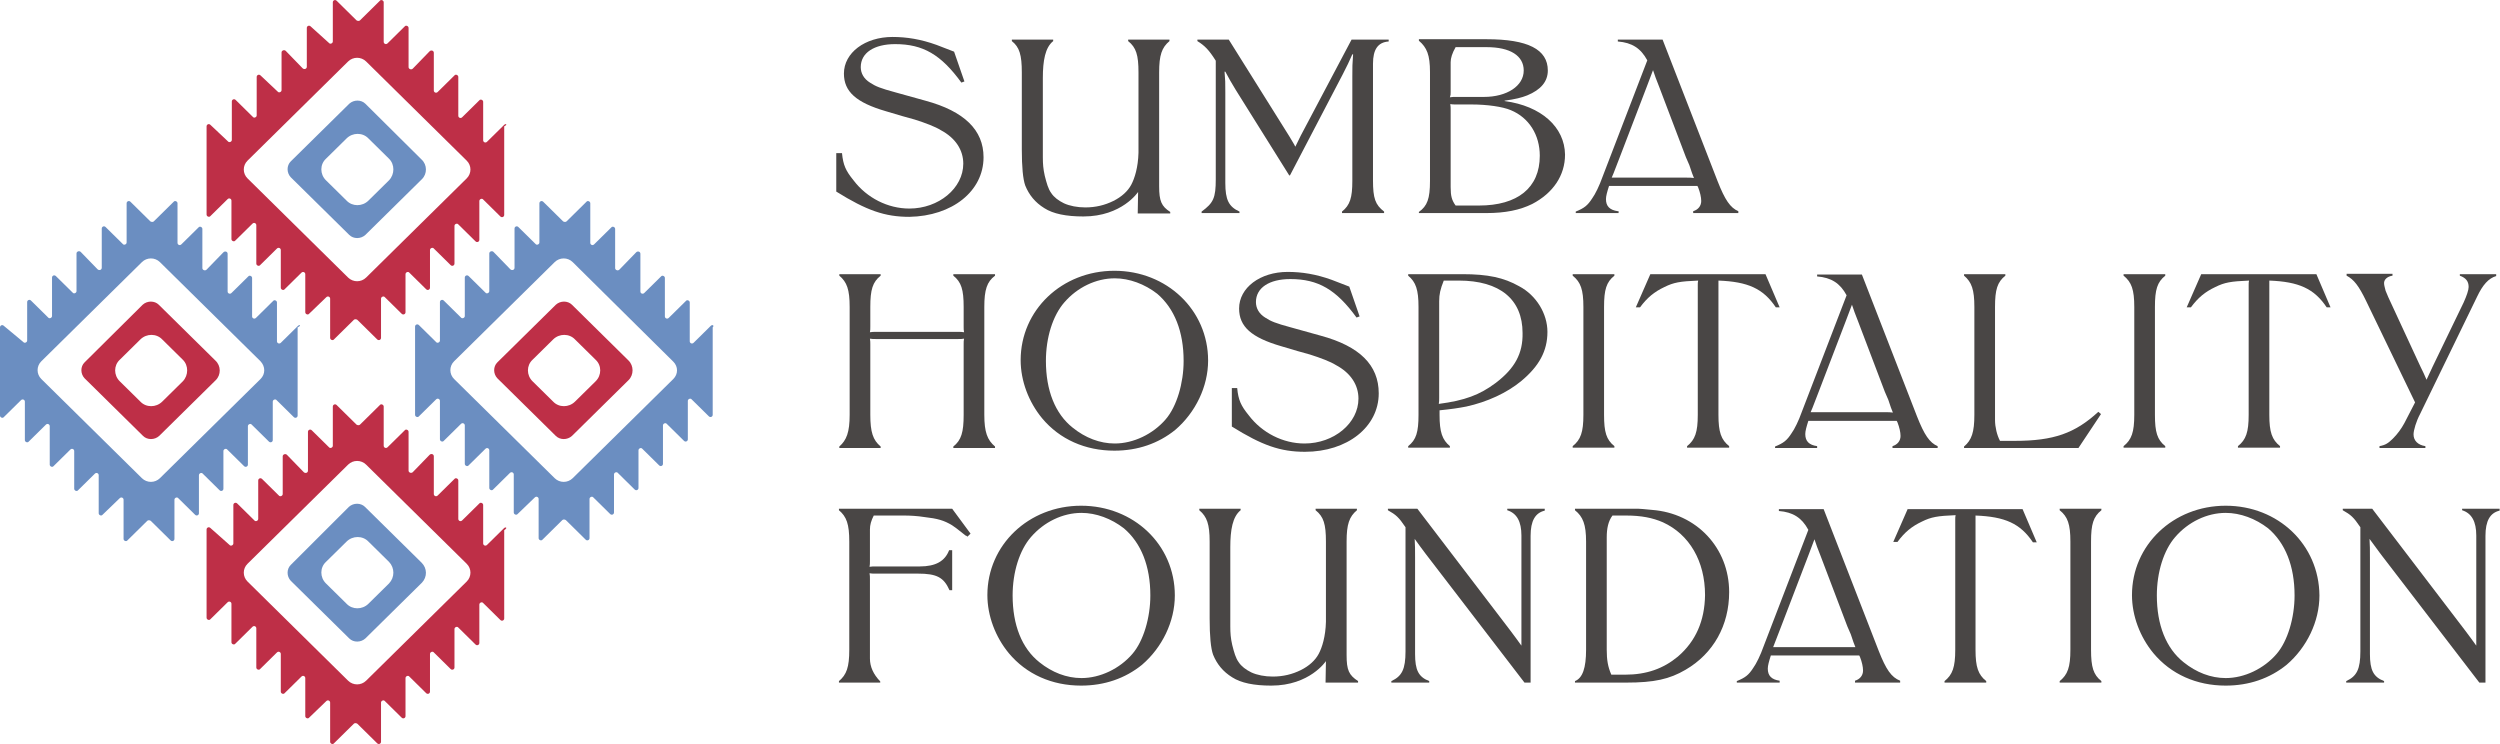 <svg xmlns="http://www.w3.org/2000/svg" width="225" height="67" viewBox="0 0 225 67" fill="none"><path d="M63.971 29.325L62.422 30.853C62.284 30.988 62.077 30.887 62.077 30.717V27.221C62.077 27.051 61.836 26.949 61.733 27.085L60.184 28.613C60.046 28.748 59.839 28.646 59.839 28.477V25.015C59.839 24.845 59.598 24.743 59.495 24.879L57.98 26.372C57.842 26.508 57.636 26.406 57.636 26.237V22.843C57.636 22.639 57.395 22.571 57.257 22.707L55.742 24.268C55.604 24.404 55.363 24.302 55.363 24.132V20.602C55.363 20.433 55.122 20.331 55.019 20.467L53.47 21.994C53.332 22.13 53.126 22.028 53.126 21.858V18.294C53.126 18.125 52.885 18.023 52.781 18.159L50.991 19.924C50.922 19.991 50.784 19.991 50.681 19.924L48.891 18.159C48.753 18.023 48.546 18.125 48.546 18.294V21.824C48.546 21.994 48.305 22.096 48.202 21.96L46.653 20.433C46.515 20.297 46.308 20.399 46.308 20.568V24.098C46.308 24.302 46.067 24.37 45.93 24.234L44.415 22.673C44.277 22.537 44.036 22.639 44.036 22.808V26.203C44.036 26.372 43.795 26.474 43.692 26.338L42.177 24.845C42.039 24.709 41.832 24.811 41.832 24.981V28.443C41.832 28.613 41.591 28.714 41.488 28.578L39.939 27.051C39.801 26.915 39.594 27.017 39.594 27.187V30.649C39.594 30.819 39.353 30.921 39.25 30.785L37.701 29.257C37.563 29.122 37.356 29.223 37.356 29.393V37.335C37.356 37.505 37.597 37.607 37.701 37.471L39.25 35.944C39.388 35.808 39.594 35.91 39.594 36.08V39.542C39.594 39.711 39.836 39.813 39.939 39.677L41.488 38.15C41.626 38.014 41.832 38.116 41.832 38.286V41.748C41.832 41.917 42.073 42.019 42.177 41.883L43.692 40.39C43.829 40.254 44.036 40.356 44.036 40.526V43.92C44.036 44.09 44.277 44.191 44.38 44.056L45.895 42.562C46.033 42.427 46.239 42.528 46.239 42.698V46.126C46.239 46.296 46.48 46.398 46.584 46.262L48.133 44.769C48.271 44.633 48.477 44.735 48.477 44.904V48.434C48.477 48.604 48.718 48.706 48.822 48.57L50.612 46.805C50.681 46.737 50.819 46.737 50.922 46.805L52.712 48.57C52.85 48.706 53.057 48.604 53.057 48.434V44.904C53.057 44.735 53.298 44.633 53.401 44.769L54.916 46.262C55.054 46.398 55.26 46.296 55.26 46.126V42.698C55.26 42.528 55.501 42.427 55.604 42.562L57.119 44.056C57.257 44.191 57.464 44.09 57.464 43.92V40.526C57.464 40.356 57.705 40.254 57.808 40.39L59.323 41.883C59.461 42.019 59.667 41.917 59.667 41.748V38.286C59.667 38.116 59.908 38.014 60.011 38.15L61.561 39.677C61.699 39.813 61.905 39.711 61.905 39.542V36.08C61.905 35.91 62.146 35.808 62.249 35.944L63.799 37.471C63.937 37.607 64.143 37.505 64.143 37.335V29.461C64.315 29.291 64.109 29.189 63.971 29.325ZM60.597 34.111L51.542 43.038C51.094 43.479 50.371 43.479 49.923 43.038L40.868 34.111C40.421 33.67 40.421 32.957 40.868 32.516L49.923 23.589C50.371 23.148 51.094 23.148 51.542 23.589L60.597 32.55C61.044 32.991 61.044 33.67 60.597 34.111Z" fill="#6B8EC1"></path><path d="M56.569 32.448L51.473 27.424C51.094 27.051 50.44 27.051 50.027 27.424L44.759 32.617C44.38 32.991 44.38 33.636 44.759 34.043L50.027 39.236C50.406 39.609 51.06 39.609 51.473 39.236L56.569 34.213C57.05 33.738 57.05 32.923 56.569 32.448ZM53.608 34.315L51.748 36.147C51.197 36.691 50.302 36.691 49.786 36.147L47.927 34.315C47.376 33.772 47.376 32.889 47.927 32.38L49.786 30.547C50.337 30.004 51.232 30.004 51.748 30.547L53.608 32.38C54.158 32.889 54.158 33.772 53.608 34.315Z" fill="#BE2F47"></path><path d="M45.379 47.518L43.829 49.045C43.692 49.181 43.485 49.079 43.485 48.909V45.447C43.485 45.278 43.244 45.176 43.141 45.312L41.591 46.839C41.454 46.975 41.247 46.873 41.247 46.703V43.241C41.247 43.071 41.006 42.97 40.903 43.105L39.388 44.599C39.25 44.735 39.044 44.633 39.044 44.463V41.069C39.044 40.865 38.803 40.797 38.665 40.933L37.15 42.494C37.012 42.63 36.771 42.528 36.771 42.359V38.863C36.771 38.693 36.53 38.591 36.427 38.727L34.878 40.254C34.74 40.39 34.533 40.288 34.533 40.118V36.589C34.533 36.419 34.292 36.317 34.189 36.453L32.399 38.218C32.33 38.286 32.192 38.286 32.089 38.218L30.298 36.453C30.161 36.317 29.954 36.419 29.954 36.589V40.118C29.954 40.288 29.713 40.39 29.61 40.254L28.06 38.727C27.923 38.591 27.716 38.693 27.716 38.863V42.359C27.716 42.562 27.475 42.63 27.337 42.494L25.823 40.933C25.685 40.797 25.444 40.899 25.444 41.069V44.463C25.444 44.633 25.203 44.735 25.099 44.599L23.584 43.105C23.447 42.97 23.24 43.071 23.24 43.241V46.703C23.24 46.873 22.999 46.975 22.896 46.839L21.347 45.312C21.209 45.176 21.002 45.278 21.002 45.447V48.909C21.002 49.079 20.761 49.181 20.658 49.045L18.936 47.518C18.799 47.382 18.592 47.484 18.592 47.654V55.596C18.592 55.766 18.833 55.867 18.936 55.731L20.486 54.204C20.624 54.068 20.83 54.17 20.83 54.34V57.802C20.83 57.972 21.071 58.074 21.174 57.938L22.724 56.41C22.861 56.275 23.068 56.376 23.068 56.546V60.076C23.068 60.246 23.309 60.347 23.412 60.212L24.927 58.718C25.065 58.583 25.272 58.684 25.272 58.854V62.248C25.272 62.418 25.513 62.52 25.616 62.384L27.131 60.891C27.269 60.755 27.475 60.857 27.475 61.026V64.454C27.475 64.624 27.716 64.726 27.819 64.59L29.369 63.097C29.506 62.961 29.713 63.063 29.713 63.233V66.762C29.713 66.932 29.954 67.034 30.057 66.898L31.848 65.133C31.917 65.065 32.054 65.065 32.158 65.133L33.948 66.898C34.086 67.034 34.292 66.932 34.292 66.762V63.233C34.292 63.063 34.533 62.961 34.637 63.097L36.151 64.59C36.289 64.726 36.496 64.624 36.496 64.454V61.026C36.496 60.857 36.737 60.755 36.84 60.891L38.355 62.384C38.493 62.52 38.699 62.418 38.699 62.248V58.854C38.699 58.684 38.94 58.583 39.044 58.718L40.559 60.212C40.696 60.347 40.903 60.246 40.903 60.076V56.614C40.903 56.444 41.144 56.343 41.247 56.478L42.797 58.006C42.934 58.141 43.141 58.039 43.141 57.87V54.408C43.141 54.238 43.382 54.136 43.485 54.272L45.034 55.799C45.172 55.935 45.379 55.833 45.379 55.664V47.721C45.723 47.484 45.516 47.416 45.379 47.518ZM42.005 52.337L32.95 61.264C32.502 61.705 31.779 61.705 31.331 61.264L22.276 52.337C21.829 51.896 21.829 51.183 22.276 50.742L31.331 41.816C31.779 41.374 32.502 41.374 32.95 41.816L42.005 50.742C42.452 51.183 42.452 51.896 42.005 52.337Z" fill="#BE2F47"></path><path d="M37.942 50.64L32.846 45.617C32.468 45.244 31.813 45.244 31.4 45.617L26.167 50.844C25.788 51.217 25.788 51.862 26.167 52.27L31.435 57.462C31.813 57.836 32.468 57.836 32.881 57.462L37.976 52.439C38.458 51.93 38.458 51.149 37.942 50.64ZM35.015 52.507L33.156 54.34C32.605 54.883 31.71 54.883 31.194 54.34L29.334 52.507C28.784 51.964 28.784 51.082 29.334 50.572L31.194 48.74C31.744 48.197 32.64 48.197 33.156 48.74L35.015 50.572C35.532 51.115 35.532 51.964 35.015 52.507Z" fill="#6B8EC1"></path><path d="M45.379 11.235L43.829 12.762C43.692 12.898 43.485 12.796 43.485 12.626V9.164C43.485 8.994 43.244 8.893 43.141 9.028L41.591 10.556C41.454 10.691 41.247 10.59 41.247 10.42V6.924C41.247 6.754 41.006 6.652 40.903 6.788L39.388 8.282C39.25 8.417 39.044 8.316 39.044 8.146V4.752C39.044 4.548 38.803 4.48 38.665 4.616L37.15 6.177C37.012 6.313 36.771 6.211 36.771 6.042V2.512C36.771 2.342 36.53 2.24 36.427 2.376L34.878 3.903C34.74 4.039 34.533 3.937 34.533 3.767V0.204C34.533 0.034 34.292 -0.068 34.189 0.068L32.399 1.833C32.33 1.901 32.192 1.901 32.089 1.833L30.298 0.068C30.161 -0.068 29.954 0.034 29.954 0.204V3.734C29.954 3.903 29.713 4.005 29.61 3.869L27.957 2.376C27.819 2.24 27.613 2.342 27.613 2.512V6.008C27.613 6.211 27.372 6.279 27.234 6.143L25.719 4.582C25.581 4.446 25.34 4.548 25.34 4.718V8.112C25.34 8.282 25.099 8.383 24.996 8.248L23.447 6.788C23.309 6.652 23.102 6.754 23.102 6.924V10.386C23.102 10.556 22.861 10.658 22.758 10.522L21.209 8.994C21.071 8.859 20.865 8.96 20.865 9.13V12.592C20.865 12.762 20.624 12.864 20.52 12.728L18.936 11.235C18.799 11.099 18.592 11.201 18.592 11.37V19.313C18.592 19.482 18.833 19.584 18.936 19.448L20.486 17.921C20.624 17.785 20.83 17.887 20.83 18.057V21.519C20.83 21.689 21.071 21.79 21.174 21.654L22.724 20.127C22.861 19.991 23.068 20.093 23.068 20.263V23.725C23.068 23.895 23.309 23.997 23.412 23.861L24.927 22.367C25.065 22.232 25.272 22.333 25.272 22.503V25.897C25.272 26.067 25.513 26.169 25.616 26.033L27.131 24.54C27.269 24.404 27.475 24.506 27.475 24.675V28.103C27.475 28.273 27.716 28.375 27.819 28.239L29.369 26.746C29.506 26.61 29.713 26.712 29.713 26.881V30.411C29.713 30.581 29.954 30.683 30.057 30.547L31.848 28.782C31.917 28.714 32.054 28.714 32.158 28.782L33.948 30.547C34.086 30.683 34.292 30.581 34.292 30.411V26.881C34.292 26.712 34.533 26.61 34.637 26.746L36.151 28.239C36.289 28.375 36.496 28.273 36.496 28.103V24.675C36.496 24.506 36.737 24.404 36.84 24.54L38.355 26.033C38.493 26.169 38.699 26.067 38.699 25.897V22.503C38.699 22.333 38.94 22.232 39.044 22.367L40.559 23.861C40.696 23.997 40.903 23.895 40.903 23.725V20.331C40.903 20.161 41.144 20.059 41.247 20.195L42.797 21.722C42.934 21.858 43.141 21.756 43.141 21.587V18.091C43.141 17.921 43.382 17.819 43.485 17.955L45.034 19.482C45.172 19.618 45.379 19.516 45.379 19.346V11.37C45.723 11.201 45.516 11.099 45.379 11.235ZM42.005 16.054L32.95 24.981C32.502 25.422 31.779 25.422 31.331 24.981L22.276 16.054C21.829 15.613 21.829 14.9 22.276 14.459L31.331 5.532C31.779 5.091 32.502 5.091 32.95 5.532L42.005 14.459C42.452 14.9 42.452 15.613 42.005 16.054Z" fill="#BE2F47"></path><path d="M37.942 14.357L32.881 9.334C32.502 8.96 31.848 8.96 31.435 9.334L26.167 14.527C25.788 14.9 25.788 15.545 26.167 15.952L31.435 21.145C31.813 21.519 32.468 21.519 32.881 21.145L37.976 16.122C38.458 15.647 38.458 14.832 37.942 14.357ZM35.015 16.224L33.156 18.057C32.605 18.6 31.71 18.6 31.194 18.057L29.334 16.224C28.784 15.681 28.784 14.798 29.334 14.289L31.194 12.456C31.744 11.913 32.64 11.913 33.156 12.456L35.015 14.289C35.532 14.798 35.532 15.681 35.015 16.224Z" fill="#6B8EC1"></path><path d="M26.821 29.325L25.272 30.853C25.134 30.988 24.927 30.887 24.927 30.717V27.221C24.927 27.051 24.686 26.949 24.583 27.085L23.034 28.613C22.896 28.748 22.689 28.646 22.689 28.477V25.015C22.689 24.845 22.448 24.743 22.345 24.879L20.83 26.372C20.692 26.508 20.486 26.406 20.486 26.237V22.843C20.486 22.639 20.245 22.571 20.107 22.707L18.592 24.268C18.454 24.404 18.213 24.302 18.213 24.132V20.602C18.213 20.433 17.973 20.331 17.869 20.467L16.32 21.994C16.182 22.13 15.976 22.028 15.976 21.858V18.294C15.976 18.125 15.735 18.023 15.631 18.159L13.841 19.924C13.772 19.991 13.634 19.991 13.531 19.924L11.741 18.159C11.603 18.023 11.396 18.125 11.396 18.294V21.824C11.396 21.994 11.155 22.096 11.052 21.96L9.503 20.433C9.365 20.297 9.158 20.399 9.158 20.568V24.098C9.158 24.302 8.917 24.37 8.78 24.234L7.265 22.673C7.127 22.537 6.886 22.639 6.886 22.808V26.203C6.886 26.372 6.645 26.474 6.542 26.338L5.027 24.845C4.889 24.709 4.682 24.811 4.682 24.981V28.443C4.682 28.613 4.441 28.714 4.338 28.578L2.789 27.051C2.651 26.915 2.445 27.017 2.445 27.187V30.649C2.445 30.819 2.204 30.921 2.1 30.785L0.344 29.325C0.207 29.189 0 29.291 0 29.461V37.403C0 37.573 0.241 37.675 0.344 37.539L1.894 36.012C2.031 35.876 2.238 35.978 2.238 36.147V39.609C2.238 39.779 2.479 39.881 2.582 39.745L4.132 38.218C4.269 38.082 4.476 38.184 4.476 38.354V41.816C4.476 41.985 4.717 42.087 4.82 41.951L6.335 40.458C6.473 40.322 6.679 40.424 6.679 40.594V43.988C6.679 44.158 6.92 44.259 7.024 44.124L8.539 42.63C8.676 42.494 8.883 42.596 8.883 42.766V46.194C8.883 46.364 9.124 46.466 9.227 46.33L10.777 44.836C10.914 44.701 11.121 44.802 11.121 44.972V48.502C11.121 48.672 11.362 48.774 11.465 48.638L13.255 46.873C13.324 46.805 13.462 46.805 13.565 46.873L15.356 48.638C15.493 48.774 15.7 48.672 15.7 48.502V44.972C15.7 44.802 15.941 44.701 16.044 44.836L17.559 46.33C17.697 46.466 17.904 46.364 17.904 46.194V42.766C17.904 42.596 18.145 42.494 18.248 42.63L19.763 44.124C19.901 44.259 20.107 44.158 20.107 43.988V40.594C20.107 40.424 20.348 40.322 20.451 40.458L21.966 41.951C22.104 42.087 22.311 41.985 22.311 41.816V38.354C22.311 38.184 22.552 38.082 22.655 38.218L24.204 39.745C24.342 39.881 24.549 39.779 24.549 39.609V36.147C24.549 35.978 24.79 35.876 24.893 36.012L26.442 37.539C26.58 37.675 26.787 37.573 26.787 37.403V29.461C27.165 29.291 26.959 29.189 26.821 29.325ZM23.447 34.111L14.392 43.038C13.944 43.479 13.221 43.479 12.774 43.038L3.718 34.111C3.271 33.67 3.271 32.957 3.718 32.516L12.774 23.589C13.221 23.148 13.944 23.148 14.392 23.589L23.447 32.516C23.894 32.991 23.894 33.67 23.447 34.111Z" fill="#6B8EC1"></path><path d="M19.384 32.448L14.288 27.424C13.91 27.051 13.255 27.051 12.842 27.424L7.609 32.617C7.23 32.991 7.23 33.636 7.609 34.043L12.877 39.236C13.255 39.609 13.91 39.609 14.323 39.236L19.419 34.213C19.901 33.738 19.901 32.923 19.384 32.448ZM16.457 34.315L14.598 36.147C14.047 36.691 13.152 36.691 12.636 36.147L10.777 34.315C10.226 33.772 10.226 32.889 10.777 32.38L12.636 30.547C13.187 30.004 14.082 30.004 14.598 30.547L16.457 32.38C16.974 32.889 16.974 33.772 16.457 34.315Z" fill="#BE2F47"></path><path d="M88.519 14.153C88.519 11.71 86.798 10.013 83.286 9.062L80.601 8.316C79.223 7.942 78.81 7.773 78.294 7.433C77.743 7.094 77.468 6.585 77.468 6.042C77.468 4.752 78.672 3.971 80.566 3.971C83.08 3.971 84.698 4.921 86.523 7.433L86.798 7.331L85.868 4.65C84.835 4.243 84.526 4.141 84.285 4.039C82.873 3.53 81.599 3.326 80.325 3.326C77.846 3.326 75.953 4.752 75.953 6.619C75.953 8.248 77.054 9.232 79.74 10.013C80.842 10.352 81.702 10.59 82.322 10.759C83.286 11.065 84.181 11.404 84.663 11.71C86.006 12.422 86.695 13.509 86.695 14.73C86.695 16.937 84.491 18.77 81.84 18.77C79.912 18.77 78.018 17.819 76.813 16.224C76.125 15.375 75.884 14.866 75.78 13.78H75.264V17.242C77.984 18.939 79.637 19.516 81.84 19.516C85.696 19.448 88.519 17.208 88.519 14.153Z" fill="#494645"></path><path d="M123.569 16.224V5.736C123.569 4.446 124.017 3.801 124.981 3.734V3.564H121.641L117.062 12.219C116.855 12.626 116.787 12.796 116.58 13.203C116.373 12.796 116.339 12.796 116.029 12.253L110.589 3.564H107.766V3.7C108.42 4.107 108.799 4.48 109.419 5.465V16.122C109.419 17.819 109.212 18.26 108.145 19.041V19.177H111.553V19.041C110.589 18.6 110.279 17.989 110.279 16.462V8.316C110.279 7.433 110.279 7.229 110.21 6.449H110.279C110.658 7.162 110.761 7.331 111.209 8.078L116.029 15.783H116.098L120.849 6.686C121.297 5.804 121.366 5.668 121.71 4.888H121.779C121.71 5.77 121.71 6.008 121.71 6.89V16.292C121.71 17.785 121.503 18.464 120.78 19.041V19.177H124.568V19.041C123.776 18.43 123.569 17.853 123.569 16.224Z" fill="#494645"></path><path d="M135.413 9.096V9.062C136.377 8.927 136.928 8.791 137.445 8.587C138.684 8.078 139.304 7.331 139.304 6.347C139.304 4.446 137.513 3.53 133.795 3.53H127.701V3.666C128.424 4.277 128.699 4.955 128.699 6.483V16.292C128.699 17.887 128.458 18.532 127.701 19.075V19.177H133.761C135.482 19.177 136.79 18.905 137.892 18.362C139.786 17.378 140.853 15.783 140.853 13.916C140.819 11.438 138.718 9.537 135.413 9.096ZM130.559 8.282V5.6C130.559 5.227 130.696 4.786 131.006 4.243H133.795C135.93 4.243 137.135 5.023 137.135 6.347C137.135 7.739 135.62 8.723 133.554 8.723H131.006C130.765 8.723 130.731 8.723 130.49 8.757C130.559 8.553 130.559 8.519 130.559 8.282ZM133.106 18.498H131.006C130.662 18.023 130.559 17.649 130.559 16.835V9.877C130.559 9.673 130.559 9.605 130.524 9.368C130.731 9.402 130.8 9.402 131.041 9.402H132.418C133.864 9.402 135.241 9.605 135.964 9.911C137.617 10.59 138.581 12.151 138.581 14.018C138.581 16.903 136.584 18.498 133.106 18.498Z" fill="#494645"></path><path d="M89.552 24.811V24.675H85.8V24.811C86.523 25.388 86.729 26.067 86.729 27.628V29.393C86.729 29.631 86.729 29.665 86.764 29.902C86.557 29.868 86.488 29.868 86.247 29.868H78.81C78.569 29.868 78.535 29.868 78.294 29.902C78.328 29.699 78.328 29.631 78.328 29.393V27.628C78.328 26.067 78.535 25.388 79.258 24.811V24.675H75.539V24.811C76.228 25.388 76.469 26.067 76.469 27.628V37.335C76.469 38.897 76.194 39.609 75.539 40.186V40.322H79.258V40.186C78.569 39.609 78.328 38.897 78.328 37.335V30.988C78.328 30.785 78.328 30.717 78.294 30.479C78.5 30.513 78.569 30.513 78.81 30.513H86.247C86.488 30.513 86.557 30.513 86.764 30.479C86.729 30.683 86.729 30.751 86.729 30.988V37.335C86.729 38.897 86.523 39.609 85.8 40.186V40.322H89.552V40.186C88.864 39.609 88.588 38.897 88.588 37.335V27.628C88.588 26.067 88.829 25.354 89.552 24.811Z" fill="#494645"></path><path d="M100.295 24.37C95.578 24.37 91.859 27.9 91.859 32.414C91.859 34.281 92.582 36.181 93.787 37.641C95.371 39.542 97.678 40.56 100.295 40.56C102.395 40.56 104.254 39.915 105.769 38.693C107.594 37.132 108.73 34.79 108.73 32.448C108.73 27.9 105.011 24.37 100.295 24.37ZM104.908 37.743C103.772 39.066 102.016 39.915 100.329 39.915C98.986 39.915 97.678 39.406 96.542 38.489C94.958 37.234 94.132 35.129 94.132 32.482C94.132 30.377 94.751 28.409 95.784 27.221C96.955 25.863 98.642 25.049 100.329 25.049C101.637 25.049 103.015 25.558 104.151 26.44C105.7 27.764 106.526 29.834 106.526 32.482C106.526 34.484 105.907 36.589 104.908 37.743Z" fill="#494645"></path><path d="M118.852 30.208L116.167 29.461C114.79 29.088 114.376 28.918 113.86 28.578C113.309 28.239 113.034 27.73 113.034 27.187C113.034 25.897 114.239 25.116 116.132 25.116C118.646 25.116 120.264 26.067 122.089 28.578L122.364 28.477L121.435 25.795C120.402 25.388 120.092 25.286 119.851 25.184C118.439 24.675 117.165 24.472 115.891 24.472C113.412 24.472 111.519 25.897 111.519 27.764C111.519 29.393 112.621 30.377 115.306 31.158C116.408 31.497 117.269 31.735 117.888 31.905C118.852 32.21 119.748 32.55 120.23 32.855C121.572 33.568 122.261 34.654 122.261 35.876C122.261 38.082 120.057 39.915 117.406 39.915C115.478 39.915 113.585 38.965 112.38 37.369C111.691 36.521 111.45 36.012 111.347 34.925H110.865V38.388C113.585 40.085 115.237 40.662 117.441 40.662C121.262 40.662 124.086 38.422 124.086 35.401C124.086 32.855 122.364 31.158 118.852 30.208Z" fill="#494645"></path><path d="M136.722 25.761C135.344 24.981 133.898 24.675 131.626 24.675H126.737V24.811C127.425 25.388 127.666 26.067 127.666 27.628V37.335C127.666 38.897 127.46 39.575 126.737 40.153V40.288H130.49V40.153C129.801 39.575 129.56 38.897 129.56 37.335V36.928C130.593 36.826 131.282 36.724 131.97 36.589C133.829 36.181 135.62 35.367 136.928 34.281C138.512 32.957 139.269 31.599 139.269 29.868C139.269 28.239 138.271 26.576 136.722 25.761ZM134.587 34.484C133.175 35.536 131.832 36.046 129.491 36.351C129.526 36.114 129.526 36.08 129.526 35.808V27.119C129.526 26.474 129.629 26.033 129.939 25.252H131.282C135 25.252 137.031 26.949 137.031 29.97C137.066 31.803 136.343 33.161 134.587 34.484Z" fill="#494645"></path><path d="M145.295 40.153C144.572 39.575 144.365 38.897 144.365 37.335V27.628C144.365 26.067 144.572 25.388 145.295 24.811V24.675H141.542V24.811C142.265 25.388 142.506 26.067 142.506 27.628V37.335C142.506 38.897 142.265 39.575 141.542 40.153V40.288H145.295V40.153Z" fill="#494645"></path><path d="M147.223 27.662H147.601C148.256 26.78 148.875 26.27 149.805 25.829C150.631 25.422 151.182 25.32 152.835 25.252C152.8 25.422 152.8 25.456 152.8 25.66V37.335C152.8 38.897 152.559 39.575 151.836 40.153V40.288H155.624V40.153C154.901 39.575 154.66 38.897 154.66 37.335V25.626V25.252C157.311 25.354 158.688 25.965 159.824 27.662H160.168L158.894 24.675H148.531L147.223 27.662Z" fill="#494645"></path><path d="M189.09 37.267L188.849 37.064C186.748 38.998 184.82 39.677 181.343 39.677H180C179.725 39.168 179.552 38.422 179.552 37.811V27.628C179.552 26.067 179.759 25.388 180.482 24.811V24.675H176.764V24.811C177.452 25.388 177.693 26.067 177.693 27.628V37.335C177.693 38.897 177.452 39.609 176.764 40.186V40.322H187.058L189.09 37.267Z" fill="#494645"></path><path d="M194.874 40.153C194.151 39.575 193.944 38.897 193.944 37.335V27.628C193.944 26.067 194.151 25.388 194.874 24.811V24.675H191.121V24.811C191.844 25.388 192.085 26.067 192.085 27.628V37.335C192.085 38.897 191.844 39.575 191.121 40.153V40.288H194.874V40.153Z" fill="#494645"></path><path d="M198.11 24.675L196.802 27.662H197.181C197.835 26.78 198.454 26.27 199.384 25.829C200.21 25.422 200.761 25.32 202.414 25.252C202.38 25.422 202.38 25.456 202.38 25.66V37.335C202.38 38.897 202.139 39.575 201.415 40.153V40.288H205.203V40.153C204.48 39.575 204.239 38.897 204.239 37.335V25.626V25.252C206.89 25.354 208.267 25.965 209.403 27.662H209.748L208.474 24.675H198.11Z" fill="#494645"></path><path d="M212.95 27.085L217.357 36.215L216.393 38.082C216.117 38.591 215.773 39.066 215.36 39.474C214.946 39.881 214.705 40.051 214.155 40.153V40.322H218.286V40.153C217.598 40.051 217.219 39.643 217.219 39.1C217.219 38.727 217.46 37.912 217.804 37.267L222.934 26.712C223.451 25.626 223.967 25.049 224.656 24.845V24.675H221.385V24.811C221.936 25.015 222.177 25.32 222.177 25.829C222.177 26.101 222.005 26.61 221.729 27.221L218.94 32.991C218.665 33.568 218.63 33.67 218.389 34.179C218.148 33.636 218.114 33.534 217.839 32.991L214.946 26.746L214.705 26.169C214.637 25.897 214.568 25.66 214.568 25.524C214.533 25.184 214.843 24.879 215.325 24.811V24.641H211.194V24.811C211.848 25.151 212.295 25.727 212.95 27.085Z" fill="#494645"></path><path d="M75.505 45.787V45.922C76.194 46.499 76.435 47.178 76.435 48.74V58.481C76.435 60.042 76.194 60.721 75.505 61.298V61.434H79.223V61.332C78.604 60.687 78.294 60.008 78.294 59.261V52.1C78.294 51.862 78.294 51.828 78.259 51.591C78.466 51.625 78.5 51.625 78.776 51.625H82.598C84.319 51.625 84.939 51.964 85.455 53.118H85.696V49.52H85.421C85.042 50.505 84.216 50.98 82.77 50.98H78.776C78.535 50.98 78.5 50.98 78.259 51.014C78.294 50.81 78.294 50.742 78.294 50.505V47.654C78.294 47.246 78.397 46.873 78.638 46.398H81.392C81.874 46.398 82.563 46.432 83.183 46.533C84.388 46.669 84.973 46.839 85.696 47.28C86.006 47.484 86.041 47.518 86.901 48.197C86.936 48.197 87.005 48.23 87.073 48.298L87.349 48.027L85.696 45.787H75.505Z" fill="#494645"></path><path d="M97.299 45.515C92.582 45.515 88.864 49.045 88.864 53.559C88.864 55.426 89.587 57.327 90.792 58.786C92.376 60.687 94.683 61.705 97.299 61.705C99.399 61.705 101.259 61.06 102.774 59.838C104.598 58.277 105.735 55.935 105.735 53.593C105.735 49.011 102.016 45.515 97.299 45.515ZM101.913 58.854C100.777 60.178 99.021 61.026 97.334 61.026C95.991 61.026 94.683 60.517 93.546 59.601C91.963 58.345 91.136 56.241 91.136 53.593C91.136 51.489 91.756 49.52 92.789 48.332C93.96 46.975 95.647 46.16 97.334 46.16C98.642 46.16 100.019 46.669 101.155 47.552C102.705 48.875 103.531 50.946 103.531 53.593C103.531 55.596 102.911 57.7 101.913 58.854Z" fill="#494645"></path><path d="M135.654 45.922C136.515 46.194 136.928 46.941 136.928 48.197V56.41V58.107C136.515 57.53 136.412 57.395 135.93 56.75L127.563 45.787H124.912V45.922C125.635 46.33 125.876 46.533 126.496 47.45V58.617C126.496 60.212 126.186 60.857 125.222 61.298V61.434H128.63V61.298C127.666 60.925 127.357 60.314 127.357 58.854V50.199C127.357 49.317 127.357 49.215 127.322 48.502C127.735 49.079 127.839 49.215 128.321 49.86L137.204 61.434H137.754V48.23C137.754 46.873 138.168 46.16 139.028 45.956V45.787H135.654V45.922Z" fill="#494645"></path><path d="M148.669 45.889C147.98 45.821 147.601 45.787 147.464 45.787H141.748V45.922C142.471 46.499 142.747 47.212 142.747 48.74V58.481C142.747 60.11 142.437 61.026 141.748 61.298V61.434H146.362C148.875 61.434 150.253 61.128 151.699 60.28C154.212 58.82 155.624 56.275 155.624 53.288C155.624 49.317 152.697 46.194 148.669 45.889ZM151.01 59.092C149.702 60.178 148.187 60.721 146.259 60.721H145.019C144.709 60.008 144.606 59.397 144.606 58.481V48.366C144.606 47.552 144.744 46.907 145.122 46.398H146.362C147.705 46.398 148.738 46.601 149.667 47.009C152.043 48.095 153.454 50.505 153.454 53.559C153.42 55.867 152.628 57.7 151.01 59.092Z" fill="#494645"></path><path d="M171.702 45.787L170.394 48.774H170.773C171.427 47.891 172.047 47.382 172.976 46.941C173.803 46.533 174.354 46.432 176.006 46.364C175.972 46.533 175.972 46.567 175.972 46.771V58.481C175.972 60.042 175.731 60.721 175.008 61.298V61.434H178.761V61.298C178.038 60.721 177.797 60.042 177.797 58.481V46.771V46.398C180.448 46.499 181.825 47.11 182.961 48.807H183.305L182.031 45.821H171.702V45.787Z" fill="#494645"></path><path d="M185.371 45.922C186.094 46.499 186.335 47.178 186.335 48.74V58.481C186.335 60.042 186.094 60.721 185.371 61.298V61.434H189.124V61.298C188.401 60.721 188.194 60.042 188.194 58.481V48.74C188.194 47.178 188.401 46.499 189.124 45.922V45.787H185.371V45.922Z" fill="#494645"></path><path d="M200.314 45.515C195.597 45.515 191.878 49.045 191.878 53.559C191.878 55.426 192.601 57.327 193.806 58.786C195.39 60.687 197.697 61.705 200.314 61.705C202.414 61.705 204.273 61.06 205.788 59.838C207.613 58.277 208.749 55.935 208.749 53.593C208.715 49.011 205.031 45.515 200.314 45.515ZM204.893 58.854C203.757 60.178 202.001 61.026 200.314 61.026C198.971 61.026 197.663 60.517 196.526 59.601C194.943 58.345 194.116 56.241 194.116 53.593C194.116 51.489 194.736 49.52 195.769 48.332C196.94 46.975 198.627 46.16 200.314 46.16C201.622 46.16 202.999 46.669 204.135 47.552C205.685 48.875 206.511 50.946 206.511 53.593C206.511 55.596 205.891 57.7 204.893 58.854Z" fill="#494645"></path><path d="M221.591 45.787V45.922C222.452 46.194 222.865 46.941 222.865 48.197V56.41V58.107C222.452 57.53 222.349 57.395 221.867 56.75L213.5 45.787H210.849V45.922C211.572 46.33 211.813 46.533 212.433 47.45V58.617C212.433 60.212 212.123 60.857 211.159 61.298V61.434H214.568V61.298C213.604 60.925 213.294 60.314 213.294 58.854V50.199C213.294 49.317 213.294 49.215 213.259 48.502C213.673 49.079 213.776 49.215 214.258 49.86L223.141 61.434H223.692V48.23C223.692 46.873 224.105 46.16 224.966 45.956V45.787H221.591Z" fill="#494645"></path><path d="M145.604 19.007C144.881 18.905 144.537 18.566 144.537 17.921C144.537 17.649 144.64 17.276 144.813 16.733H152.766L152.835 16.869C153.007 17.31 153.11 17.751 153.11 18.091C153.11 18.532 152.835 18.871 152.387 19.007V19.177H156.45V19.007C155.727 18.702 155.245 17.989 154.591 16.326L149.633 3.564H145.604V3.734C146.878 3.835 147.67 4.344 148.256 5.431L144.227 15.918C143.952 16.699 143.573 17.48 143.298 17.853C142.884 18.498 142.575 18.736 141.817 19.041V19.177H145.673V19.007H145.604ZM145.226 15.579L145.501 14.866C145.742 14.221 145.742 14.221 145.777 14.153L148.221 7.773C148.497 7.06 148.531 6.958 148.772 6.313C148.979 6.958 149.013 6.992 149.323 7.806L151.733 14.153C151.905 14.561 151.905 14.561 152.043 14.866L152.284 15.579L152.456 16.02C152.181 15.986 152.146 15.986 151.733 15.986H145.742C145.398 15.986 145.295 15.986 145.054 15.986L145.226 15.579Z" fill="#494645"></path><path d="M159.686 40.322H163.542V40.153C162.819 40.051 162.475 39.711 162.475 39.066C162.475 38.795 162.578 38.422 162.751 37.878H170.704L170.773 38.014C170.945 38.455 171.048 38.897 171.048 39.236C171.048 39.677 170.773 40.017 170.325 40.153V40.322H174.388V40.153C173.665 39.847 173.183 39.134 172.529 37.471L167.571 24.709H163.542V24.879C164.816 24.981 165.608 25.49 166.194 26.576L162.165 37.064C161.89 37.844 161.511 38.625 161.236 38.998C160.822 39.643 160.513 39.881 159.755 40.186V40.322H159.686ZM163.129 36.691L163.405 35.978C163.646 35.333 163.646 35.333 163.68 35.265L166.125 28.884C166.4 28.171 166.435 28.069 166.676 27.424C166.882 28.069 166.917 28.103 167.226 28.918L169.637 35.265C169.809 35.672 169.809 35.672 169.946 35.978L170.187 36.691L170.36 37.132C170.084 37.098 170.05 37.098 169.637 37.098H163.646C163.301 37.098 163.198 37.098 162.957 37.098L163.129 36.691Z" fill="#494645"></path><path d="M169.086 58.583L164.128 45.821H160.099V45.99C161.373 46.092 162.165 46.601 162.751 47.687L158.722 58.175C158.447 58.956 158.068 59.737 157.793 60.11C157.38 60.755 157.07 60.992 156.312 61.298V61.434H160.168V61.264C159.445 61.162 159.101 60.823 159.101 60.178C159.101 59.906 159.204 59.533 159.376 58.99H167.33L167.399 59.126C167.571 59.567 167.674 60.008 167.674 60.347C167.674 60.789 167.399 61.128 166.951 61.264V61.434H171.014V61.264C170.222 60.959 169.74 60.246 169.086 58.583ZM166.262 58.243H160.272C159.927 58.243 159.824 58.243 159.583 58.243L159.755 57.802L160.031 57.089C160.272 56.444 160.272 56.444 160.306 56.376L162.751 49.995C163.026 49.283 163.06 49.181 163.301 48.536C163.508 49.181 163.542 49.215 163.852 50.029L166.262 56.376C166.435 56.784 166.435 56.784 166.572 57.089L166.813 57.802L166.985 58.243C166.71 58.243 166.676 58.243 166.262 58.243Z" fill="#494645"></path><path d="M91.963 6.517V13.441C91.963 15.036 92.066 16.122 92.272 16.699C92.617 17.548 93.168 18.227 93.994 18.736C94.786 19.245 95.956 19.482 97.506 19.482C100.983 19.482 102.429 17.276 102.429 17.276L102.395 19.211H105.321V19.075C104.529 18.566 104.323 18.091 104.323 16.767V6.517C104.323 4.955 104.564 4.277 105.252 3.7V3.564H101.534V3.7C102.257 4.277 102.464 4.955 102.464 6.517V13.746C102.429 15.07 102.119 16.054 101.81 16.631C101.5 17.208 100.949 17.717 100.191 18.091C99.434 18.464 98.608 18.668 97.678 18.668C96.955 18.668 96.266 18.532 95.75 18.294C95.268 18.057 94.855 17.751 94.614 17.378C94.338 17.005 94.201 16.495 94.028 15.817C93.891 15.206 93.856 14.764 93.856 14.153C93.856 13.543 93.856 7.026 93.856 7.026C93.856 5.465 94.063 4.277 94.786 3.7V3.564H91.067V3.7C91.756 4.243 91.963 4.955 91.963 6.517Z" fill="#494645"></path><path d="M121.194 58.956V48.74C121.194 47.178 121.435 46.499 122.123 45.922V45.787H118.405V45.922C119.128 46.499 119.334 47.178 119.334 48.74V55.969C119.3 57.293 118.99 58.277 118.68 58.854C118.37 59.431 117.819 59.94 117.062 60.314C116.305 60.687 115.478 60.891 114.549 60.891C113.826 60.891 113.137 60.755 112.621 60.517C112.139 60.28 111.725 59.974 111.484 59.601C111.209 59.227 111.071 58.718 110.899 58.039C110.761 57.429 110.727 56.987 110.727 56.376C110.727 55.766 110.727 49.249 110.727 49.249C110.727 47.687 110.933 46.499 111.656 45.922V45.787H107.938V45.922C108.627 46.499 108.868 47.178 108.868 48.74V55.664C108.868 57.259 108.971 58.345 109.178 58.922C109.522 59.77 110.073 60.449 110.899 60.959C111.691 61.468 112.862 61.705 114.411 61.705C117.888 61.705 119.334 59.499 119.334 59.499L119.3 61.434H122.226V61.298C121.4 60.755 121.194 60.314 121.194 58.956Z" fill="#494645"></path></svg>